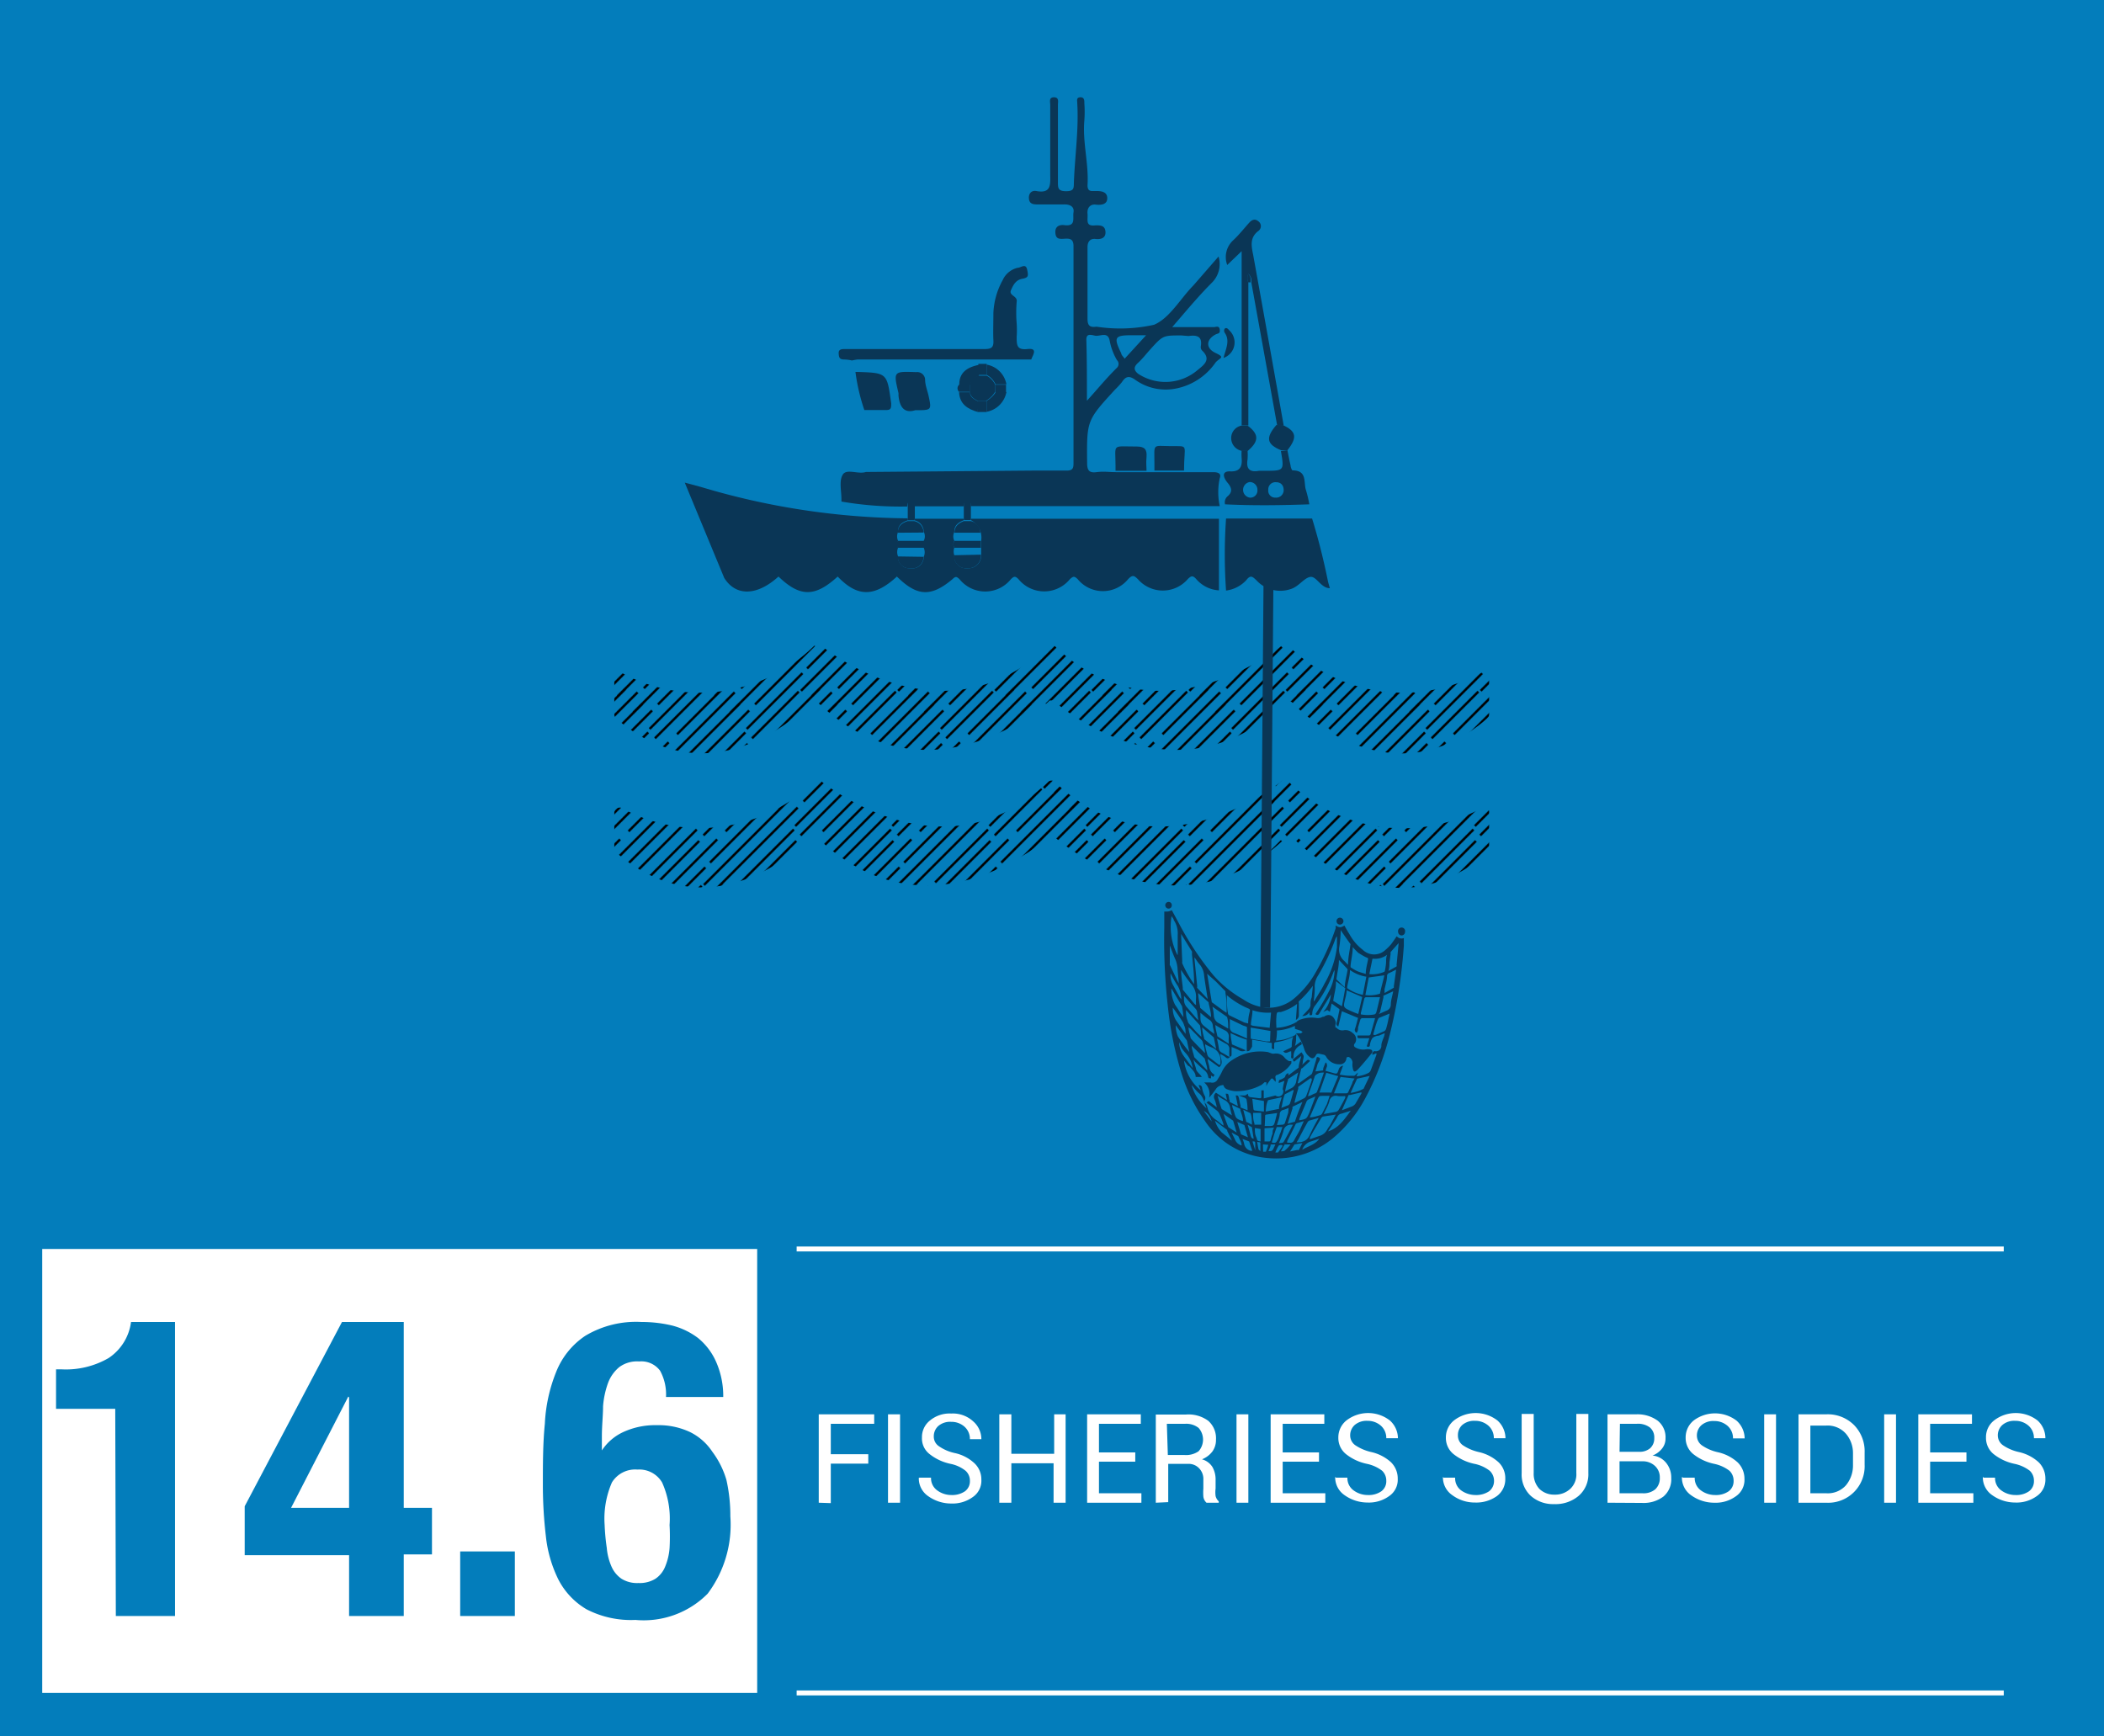 <svg id="Layer_1" data-name="Layer 1" xmlns="http://www.w3.org/2000/svg" xmlns:xlink="http://www.w3.org/1999/xlink" viewBox="0 0 106.62 88"><defs><style>.cls-1,.cls-2,.cls-6,.cls-8{fill:none;}.cls-2{stroke:#010101;stroke-width:4px;}.cls-2,.cls-6,.cls-8{stroke-miterlimit:10;}.cls-3{fill:#037dbb;}.cls-4{fill:url(#New_Pattern_3);}.cls-5{fill:#fff;}.cls-6{stroke:#fff;stroke-width:0.25px;}.cls-7{fill:#0a3656;}.cls-8{stroke:#0a3656;stroke-width:0.5px;}</style><pattern id="New_Pattern_3" data-name="New Pattern 3" width="328" height="328" patternTransform="translate(345.39 23.7) scale(0.03)" patternUnits="userSpaceOnUse" viewBox="0 0 328 328"><rect class="cls-1" width="328" height="328"/><line class="cls-2" x1="250.18" y1="214.41" x2="171.33" y2="293.25"/><line class="cls-2" x1="285.14" y1="209.96" x2="208.71" y2="286.39"/><line class="cls-2" x1="305.96" y1="215.65" x2="182.35" y2="339.27"/><line class="cls-2" x1="314.19" y1="234.94" x2="172.11" y2="377.03"/><line class="cls-2" x1="323.93" y1="283.35" x2="234.64" y2="372.65"/><line class="cls-2" x1="328.02" y1="302.72" x2="216.8" y2="413.94"/><line class="cls-2" x1="358.4" y1="300.04" x2="258.4" y2="400.05"/><line class="cls-2" x1="330.36" y1="246.29" x2="190.76" y2="385.89"/><line class="cls-2" x1="86.18" y1="214.41" x2="7.33" y2="293.25"/><line class="cls-2" x1="121.14" y1="209.96" x2="44.71" y2="286.39"/><line class="cls-2" x1="141.96" y1="215.65" x2="18.35" y2="339.27"/><line class="cls-2" x1="150.19" y1="234.94" x2="8.11" y2="377.03"/><line class="cls-2" x1="159.93" y1="283.35" x2="70.64" y2="372.65"/><line class="cls-2" x1="164.02" y1="302.72" x2="52.8" y2="413.94"/><line class="cls-2" x1="194.4" y1="300.04" x2="94.4" y2="400.05"/><line class="cls-2" x1="166.36" y1="246.29" x2="26.76" y2="385.89"/><line class="cls-2" x1="0.02" y1="302.72" x2="-111.2" y2="413.94"/><line class="cls-2" x1="30.4" y1="300.04" x2="-69.6" y2="400.05"/><line class="cls-2" x1="2.36" y1="246.29" x2="-137.24" y2="385.89"/><line class="cls-2" x1="332.18" y1="50.41" x2="253.33" y2="129.25"/><line class="cls-2" x1="367.14" y1="45.96" x2="290.71" y2="122.39"/><line class="cls-2" x1="387.96" y1="51.65" x2="264.35" y2="175.27"/><line class="cls-2" x1="396.19" y1="70.94" x2="254.11" y2="213.03"/><line class="cls-2" x1="405.93" y1="119.35" x2="316.64" y2="208.65"/><line class="cls-2" x1="410.02" y1="138.72" x2="298.8" y2="249.94"/><line class="cls-2" x1="420.43" y1="183.35" x2="326.32" y2="277.45"/><line class="cls-2" x1="412.36" y1="82.29" x2="272.76" y2="221.89"/><line class="cls-2" x1="168.18" y1="50.41" x2="89.33" y2="129.25"/><line class="cls-2" x1="203.14" y1="45.96" x2="126.71" y2="122.39"/><line class="cls-2" x1="223.96" y1="51.65" x2="100.35" y2="175.27"/><line class="cls-2" x1="232.19" y1="70.94" x2="90.11" y2="213.03"/><line class="cls-2" x1="241.93" y1="119.35" x2="152.64" y2="208.65"/><line class="cls-2" x1="246.02" y1="138.72" x2="134.8" y2="249.94"/><line class="cls-2" x1="276.4" y1="136.04" x2="176.4" y2="236.05"/><line class="cls-2" x1="256.43" y1="183.35" x2="162.32" y2="277.45"/><line class="cls-2" x1="248.36" y1="82.29" x2="108.76" y2="221.89"/><line class="cls-2" x1="4.18" y1="50.41" x2="-74.67" y2="129.25"/><line class="cls-2" x1="39.14" y1="45.96" x2="-37.29" y2="122.39"/><line class="cls-2" x1="59.96" y1="51.65" x2="-63.65" y2="175.27"/><line class="cls-2" x1="68.19" y1="70.94" x2="-73.89" y2="213.03"/><line class="cls-2" x1="77.93" y1="119.35" x2="-11.36" y2="208.65"/><line class="cls-2" x1="82.02" y1="138.72" x2="-29.2" y2="249.94"/><line class="cls-2" x1="112.4" y1="136.04" x2="12.4" y2="236.05"/><line class="cls-2" x1="92.43" y1="183.35" x2="-1.68" y2="277.45"/><line class="cls-2" x1="84.36" y1="82.29" x2="-55.24" y2="221.89"/><line class="cls-2" x1="305.96" y1="-112.35" x2="182.35" y2="11.27"/><line class="cls-2" x1="314.19" y1="-93.06" x2="172.11" y2="49.03"/><line class="cls-2" x1="323.93" y1="-44.65" x2="234.64" y2="44.65"/><line class="cls-2" x1="328.02" y1="-25.28" x2="216.8" y2="85.94"/><line class="cls-2" x1="358.4" y1="-27.96" x2="258.4" y2="72.05"/><line class="cls-2" x1="338.43" y1="19.35" x2="244.32" y2="113.45"/><line class="cls-2" x1="330.36" y1="-81.71" x2="190.76" y2="57.89"/><line class="cls-2" x1="141.96" y1="-112.35" x2="18.35" y2="11.27"/><line class="cls-2" x1="150.19" y1="-93.06" x2="8.11" y2="49.03"/><line class="cls-2" x1="159.93" y1="-44.65" x2="70.64" y2="44.65"/><line class="cls-2" x1="164.02" y1="-25.28" x2="52.8" y2="85.94"/><line class="cls-2" x1="194.4" y1="-27.96" x2="94.4" y2="72.05"/><line class="cls-2" x1="174.43" y1="19.35" x2="80.32" y2="113.45"/><line class="cls-2" x1="166.36" y1="-81.71" x2="26.76" y2="57.89"/><line class="cls-2" x1="0.02" y1="-25.28" x2="-111.2" y2="85.94"/><line class="cls-2" x1="30.4" y1="-27.96" x2="-69.6" y2="72.05"/><line class="cls-2" x1="10.43" y1="19.35" x2="-83.68" y2="113.45"/><line class="cls-2" x1="2.36" y1="-81.71" x2="-137.24" y2="57.89"/></pattern></defs><title>14-6</title><rect class="cls-3" width="106.62" height="88"/><path class="cls-4" d="M41.05,42.48l.07-.07a.27.27,0,0,1,.15,0,.23.23,0,0,1,.18.07h0c5.13,4.89,10.51.93,11.63,0l.11-.1.1,0,.11,0,.11.1c1.11.93,6.49,4.89,11.62,0h0a.25.25,0,0,1,.19-.07.3.3,0,0,1,.15,0l.07.07c1,1,5.29,4.68,9.84.73a.26.26,0,0,0,.08-.19V41.14a.27.27,0,0,0-.27-.27h-.06L75,41a8.29,8.29,0,0,1-9.67-1.35l-.11-.11a.24.24,0,0,0-.12,0l-.08,0a.22.22,0,0,0-.13.1c-1.18.89-6.56,4.54-11.35.07l-.07-.07a.27.27,0,0,0-.38,0l-.07.07c-4.79,4.47-10.18.82-11.35-.07a.26.26,0,0,0-.13-.1l-.09,0a.23.23,0,0,0-.11,0l-.12.11A8.28,8.28,0,0,1,31.59,41l-.14-.07H31.4a.27.27,0,0,0-.27.27V43a.26.26,0,0,0,.08.19c4.54,3.95,8.84.25,9.84-.73"/><path class="cls-4" d="M31.45,34.07H31.4a.27.27,0,0,0-.27.27V36.2a.28.28,0,0,0,.08.2c4.54,3.94,8.84.24,9.84-.73a.27.27,0,0,1,.07-.08.25.25,0,0,1,.15-.05.27.27,0,0,1,.18.07l0,0c5.13,4.89,10.51.93,11.63,0l.11-.11.1,0,.1,0,.11.11c1.12.93,6.5,4.89,11.63,0v0a.32.32,0,0,1,.19-.07.3.3,0,0,1,.15.05.27.27,0,0,1,.07.08c1,1,5.29,4.67,9.84.73a.28.28,0,0,0,.08-.2V34.33a.27.27,0,0,0-.27-.27h-.06l-.14.07a8.27,8.27,0,0,1-9.66-1.36l-.11-.11-.12,0h-.08a.24.24,0,0,0-.13.11c-1.18.89-6.56,4.53-11.35.06l-.07-.07a.27.27,0,0,0-.38,0l-.07.07c-4.79,4.47-10.18.83-11.35-.06a.28.28,0,0,0-.13-.11h-.09l-.11,0-.12.11a8.27,8.27,0,0,1-9.66,1.36l-.14-.07"/><rect class="cls-5" x="2.15" y="63.3" width="36.23" height="22.5" transform="translate(40.52 149.1) rotate(180)"/><path class="cls-5" d="M41.49,76.16V71.68H44.3v.48H42.1V73.7H44v.48H42.1v2Z"/><path class="cls-5" d="M45,76.16V71.68h.61v4.48Z"/><path class="cls-5" d="M46.6,74.89v0h.58a.76.76,0,0,0,.32.65,1.21,1.21,0,0,0,.72.23,1.14,1.14,0,0,0,.68-.19.63.63,0,0,0,.25-.53.67.67,0,0,0-.22-.51,1.79,1.79,0,0,0-.76-.35,2.54,2.54,0,0,1-1.07-.5,1,1,0,0,1-.38-.83,1.07,1.07,0,0,1,.41-.87,1.55,1.55,0,0,1,1.07-.35,1.52,1.52,0,0,1,1.12.4,1.19,1.19,0,0,1,.41.9v0h-.58a.83.83,0,0,0-.27-.63,1,1,0,0,0-.68-.25.92.92,0,0,0-.65.21.7.7,0,0,0-.23.53.58.58,0,0,0,.25.49,2.24,2.24,0,0,0,.8.35,2.12,2.12,0,0,1,1,.51,1.12,1.12,0,0,1,.36.84,1,1,0,0,1-.43.88,1.75,1.75,0,0,1-1.11.33,2,2,0,0,1-1.15-.37,1.09,1.09,0,0,1-.48-.93Z"/><path class="cls-5" d="M50.64,76.16V71.68h.61v2h2.17v-2H54v4.48h-.61v-2H51.25v2Z"/><path class="cls-5" d="M55.09,76.16V71.68h2.72v.48H55.69v1.45h1.84v.47H55.69v1.6h2.15v.48Z"/><path class="cls-5" d="M58.57,76.16V71.69h1.54a1.68,1.68,0,0,1,1.12.32,1.18,1.18,0,0,1,.39.95,1,1,0,0,1-.18.6,1.22,1.22,0,0,1-.53.4.91.91,0,0,1,.53.39,1.28,1.28,0,0,1,.16.67v.42a1.46,1.46,0,0,0,0,.38.53.53,0,0,0,.16.27v.07h-.62a.49.49,0,0,1-.16-.31,2.73,2.73,0,0,1,0-.41V75a.78.78,0,0,0-.22-.59.73.73,0,0,0-.56-.22h-1v1.94Zm.61-2.42H60a1.11,1.11,0,0,0,.74-.19.89.89,0,0,0,0-1.18,1,1,0,0,0-.68-.21h-.93Z"/><path class="cls-5" d="M62.66,76.16V71.68h.6v4.48Z"/><path class="cls-5" d="M64.39,76.16V71.68h2.72v.48H65v1.45h1.84v.47H65v1.6h2.16v.48Z"/><path class="cls-5" d="M67.7,74.89v0h.58a.76.76,0,0,0,.32.65,1.21,1.21,0,0,0,.72.23,1.12,1.12,0,0,0,.68-.19.63.63,0,0,0,.25-.53.69.69,0,0,0-.21-.51,1.91,1.91,0,0,0-.77-.35,2.54,2.54,0,0,1-1.07-.5,1.05,1.05,0,0,1-.38-.83,1.1,1.1,0,0,1,.41-.87,1.8,1.8,0,0,1,2.2,0,1.22,1.22,0,0,1,.41.9v0h-.59a.83.83,0,0,0-.27-.63,1,1,0,0,0-.68-.25.92.92,0,0,0-.65.21.7.7,0,0,0-.23.53.61.61,0,0,0,.25.49,2.4,2.4,0,0,0,.81.35,2.21,2.21,0,0,1,1,.51,1.15,1.15,0,0,1,.35.84,1,1,0,0,1-.43.88,1.75,1.75,0,0,1-1.11.33,2,2,0,0,1-1.15-.37,1.09,1.09,0,0,1-.48-.93Z"/><path class="cls-5" d="M73.15,74.89v0h.59a.75.75,0,0,0,.31.65,1.26,1.26,0,0,0,.72.23,1.18,1.18,0,0,0,.69-.19.66.66,0,0,0,.25-.53.7.7,0,0,0-.22-.51,1.85,1.85,0,0,0-.77-.35,2.54,2.54,0,0,1-1.07-.5,1.05,1.05,0,0,1-.38-.83,1.1,1.1,0,0,1,.41-.87,1.8,1.8,0,0,1,2.2,0,1.22,1.22,0,0,1,.41.9v0H75.7a.83.83,0,0,0-.27-.63,1,1,0,0,0-.68-.25.92.92,0,0,0-.65.21.69.69,0,0,0-.22.53.6.6,0,0,0,.24.49,2.4,2.4,0,0,0,.81.35,2.21,2.21,0,0,1,1,.51,1.11,1.11,0,0,1,.35.84,1.06,1.06,0,0,1-.42.88,1.8,1.8,0,0,1-1.12.33,1.9,1.9,0,0,1-1.14-.37,1.09,1.09,0,0,1-.48-.93Z"/><path class="cls-5" d="M77.11,74.66v-3h.61v3a1.11,1.11,0,0,0,.29.8,1.06,1.06,0,0,0,.76.29,1.12,1.12,0,0,0,.8-.29,1,1,0,0,0,.31-.8v-3h.61v3A1.44,1.44,0,0,1,80,75.81a1.81,1.81,0,0,1-1.24.42,1.7,1.7,0,0,1-1.19-.42A1.47,1.47,0,0,1,77.11,74.66Z"/><path class="cls-5" d="M81.46,76.16V71.68h1.46A1.73,1.73,0,0,1,84,72a1.07,1.07,0,0,1,.4.9.8.8,0,0,1-.18.52,1.15,1.15,0,0,1-.48.35,1,1,0,0,1,.7.38,1.18,1.18,0,0,1,.25.76,1.14,1.14,0,0,1-.4.94,1.67,1.67,0,0,1-1.08.32Zm.61-2.58h1a.83.83,0,0,0,.55-.18.67.67,0,0,0,.21-.52.65.65,0,0,0-.23-.54,1,1,0,0,0-.66-.18h-.85Zm0,2.1h1.16a.92.92,0,0,0,.65-.2.75.75,0,0,0,.23-.58.78.78,0,0,0-.24-.6.9.9,0,0,0-.63-.24H82.07Z"/><path class="cls-5" d="M85.3,74.89v0h.58a.76.76,0,0,0,.32.65,1.21,1.21,0,0,0,.72.23,1.12,1.12,0,0,0,.68-.19.63.63,0,0,0,.25-.53.69.69,0,0,0-.21-.51,1.91,1.91,0,0,0-.77-.35,2.54,2.54,0,0,1-1.07-.5,1.05,1.05,0,0,1-.38-.83,1.1,1.1,0,0,1,.41-.87A1.8,1.8,0,0,1,88,72a1.22,1.22,0,0,1,.41.9v0h-.59a.83.83,0,0,0-.27-.63,1,1,0,0,0-.68-.25.92.92,0,0,0-.65.21.7.7,0,0,0-.23.53.61.61,0,0,0,.25.49,2.31,2.31,0,0,0,.81.35,2.21,2.21,0,0,1,1,.51,1.15,1.15,0,0,1,.35.84,1,1,0,0,1-.43.88,1.75,1.75,0,0,1-1.11.33,2,2,0,0,1-1.15-.37,1.09,1.09,0,0,1-.48-.93Z"/><path class="cls-5" d="M89.4,76.16V71.68H90v4.48Z"/><path class="cls-5" d="M91.14,76.16V71.68h1.4a1.88,1.88,0,0,1,1.41.54,1.9,1.9,0,0,1,.54,1.4v.61a1.85,1.85,0,0,1-1.95,1.93Zm.6-.48h.8a1.23,1.23,0,0,0,1-.4,1.56,1.56,0,0,0,.36-1v-.62a1.51,1.51,0,0,0-.36-1,1.24,1.24,0,0,0-1-.41h-.8Z"/><path class="cls-5" d="M95.48,76.16V71.68h.6v4.48Z"/><path class="cls-5" d="M97.21,76.16V71.68h2.72v.48H97.81v1.45h1.84v.47H97.81v1.6H100v.48Z"/><path class="cls-5" d="M100.52,74.89v0h.58a.76.76,0,0,0,.32.65,1.21,1.21,0,0,0,.72.23,1.12,1.12,0,0,0,.68-.19.63.63,0,0,0,.25-.53.69.69,0,0,0-.21-.51,1.91,1.91,0,0,0-.77-.35,2.54,2.54,0,0,1-1.07-.5,1.05,1.05,0,0,1-.38-.83,1.07,1.07,0,0,1,.41-.87,1.8,1.8,0,0,1,2.2,0,1.21,1.21,0,0,1,.4.9v0h-.58a.83.83,0,0,0-.27-.63,1,1,0,0,0-.68-.25.92.92,0,0,0-.65.21.7.7,0,0,0-.23.53.61.61,0,0,0,.25.49,2.31,2.31,0,0,0,.81.35,2.21,2.21,0,0,1,1,.51,1.15,1.15,0,0,1,.35.84,1,1,0,0,1-.43.88,1.75,1.75,0,0,1-1.11.33,2,2,0,0,1-1.15-.37,1.09,1.09,0,0,1-.48-.93Z"/><path class="cls-3" d="M5.84,71.4h-3v-2h.28a4.32,4.32,0,0,0,2.38-.57A2.59,2.59,0,0,0,6.64,67H8.87V81.9h-3Z"/><path class="cls-3" d="M17.33,67h3.13v9.42h1.43v2.36H20.46V81.9H17.69V78.82H12.4V76.34Zm.32,3.78-2.9,5.64h2.94V70.82Z"/><path class="cls-3" d="M26.09,81.9H23.32V78.63h2.77Z"/><path class="cls-3" d="M33.45,69.47A1.18,1.18,0,0,0,32.39,69a1.52,1.52,0,0,0-1,.28,1.9,1.9,0,0,0-.57.79,4.44,4.44,0,0,0-.26,1.2c0,.46-.06,1-.06,1.51v.73h0a2.6,2.6,0,0,1,1.08-.93,3.86,3.86,0,0,1,1.71-.35,3.73,3.73,0,0,1,1.68.35,2.88,2.88,0,0,1,1.13,1A4.48,4.48,0,0,1,36.81,75a8.2,8.2,0,0,1,.2,1.85,5.82,5.82,0,0,1-1.15,3.92,4.56,4.56,0,0,1-3.66,1.33,4.9,4.9,0,0,1-2.48-.54,3.73,3.73,0,0,1-1.42-1.5,6.48,6.48,0,0,1-.64-2.22,22.12,22.12,0,0,1-.15-2.62c0-1,0-2.07.1-3.06a8,8,0,0,1,.57-2.62,3.94,3.94,0,0,1,1.48-1.84A5,5,0,0,1,32.51,67a6.58,6.58,0,0,1,1.55.18,3.71,3.71,0,0,1,1.31.63A3.24,3.24,0,0,1,36.28,69a4.29,4.29,0,0,1,.37,1.8h-2.9A2.5,2.5,0,0,0,33.45,69.47Zm-2.7,9a3,3,0,0,0,.24.93,1.45,1.45,0,0,0,.5.61,1.48,1.48,0,0,0,.86.22,1.52,1.52,0,0,0,.87-.22,1.34,1.34,0,0,0,.49-.62,3,3,0,0,0,.22-.93,10.74,10.74,0,0,0,0-1.17,4.45,4.45,0,0,0-.38-2.16,1.34,1.34,0,0,0-1.25-.65,1.38,1.38,0,0,0-1.29.65,4.59,4.59,0,0,0-.37,2.16A10.82,10.82,0,0,0,30.75,78.46Z"/><line class="cls-6" x1="40.37" y1="63.3" x2="101.54" y2="63.3"/><line class="cls-6" x1="40.37" y1="85.8" x2="101.54" y2="85.8"/><path class="cls-7" d="M61.77,26.29c0,1.21,0,2.42,0,3.63a1.64,1.64,0,0,1-1.15-.57c-.17-.19-.25-.18-.43,0a1.67,1.67,0,0,1-2.53,0c-.18-.17-.26-.24-.49,0a1.65,1.65,0,0,1-2.56,0c-.17-.16-.22-.15-.39,0a1.68,1.68,0,0,1-2.61,0c-.17-.17-.23-.14-.38,0a1.67,1.67,0,0,1-2.61,0c-.13-.11-.18-.17-.35,0-1.09.92-1.8.88-2.82-.13-1.14,1.05-2,1.05-3,0-1.15,1.05-1.91,1.05-3,0-1.1,1-2.17,1-2.75.07l-2-4.83.82.22A37.4,37.4,0,0,0,46,26.27a.18.18,0,0,1,0,.1c-.29.1-.51.25-.49.59a.54.54,0,0,0,0,.45.36.36,0,0,0,0,.35.56.56,0,0,0,0,.44.57.57,0,0,0,.62.6.58.58,0,0,0,.68-.58.57.57,0,0,0,0-.46v-.35a.5.5,0,0,0,0-.46.59.59,0,0,0-.48-.58.19.19,0,0,1,0-.08h2.5a.19.19,0,0,1,0,.08c-.27.11-.48.26-.47.59a.51.51,0,0,0,0,.45.36.36,0,0,0,0,.35.55.55,0,0,0,0,.38.61.61,0,0,0,.69.66.64.64,0,0,0,.67-.69v-.7a1,1,0,0,0-.52-1.05.17.17,0,0,1,0-.07Z"/><path class="cls-7" d="M62.13,29.93a26.15,26.15,0,0,1,0-3.65h4.36a32.77,32.77,0,0,1,.81,3.21l.09.32c-.46,0-.68-.63-1-.57s-.58.5-1,.62a1.64,1.64,0,0,1-1.72-.45c-.2-.19-.3-.29-.52,0A1.69,1.69,0,0,1,62.13,29.93Z"/><path class="cls-7" d="M52.28,23.85c.59,0,1.18,0,1.77,0,.3,0,.35-.11.35-.37,0-3.68,0-7.37,0-11,0-.38-.19-.4-.47-.38s-.43,0-.45-.31.2-.41.45-.38c.61.08.42-.35.47-.65s-.2-.41-.49-.4H52.54c-.22,0-.38-.05-.4-.3s.13-.42.37-.38c.74.14.72-.29.71-.81,0-1.19,0-2.37,0-3.55,0-.16-.08-.39.19-.39s.2.23.2.39c0,1.3,0,2.59,0,3.89,0,.32,0,.48.42.48s.38-.18.39-.46c.05-1.33.25-2.67.17-4,0-.12-.06-.29.15-.3s.21.16.21.31a6.17,6.17,0,0,1,0,.86c-.1,1.11.23,2.19.16,3.29,0,.34.2.29.41.29s.58,0,.59.35-.33.37-.59.34-.44.15-.41.46-.13.66.41.59c.24,0,.48,0,.5.33s-.25.39-.51.36-.41.14-.4.44c0,1.2,0,2.4,0,3.61,0,.33.11.44.43.4,0,0,0,0,.05,0a7.9,7.9,0,0,0,2.89-.1c.8-.34,1.33-1.32,2-2L61.75,13a1.33,1.33,0,0,1-.35,1.34c-.68.68-1.29,1.42-2,2.24.78,0,1.44,0,2.1,0,.11,0,.28-.1.31.12s-.09.19-.21.25c-.49.26-.51.7,0,.94s.22.23,0,.48a3.18,3.18,0,0,1-2,1.32,2.65,2.65,0,0,1-2.07-.44c-.32-.23-.49-.17-.68.12a4.14,4.14,0,0,1-.35.38c-1.43,1.56-1.43,1.56-1.41,3.71,0,.36.09.52.47.47s.65,0,1,0H60c.49,0,1,0,1.48,0,.23,0,.43.06.33.31a3.35,3.35,0,0,0,0,1.41H49.19c0-.11,0-.25-.17-.24s-.16.14-.19.25h-2.5c0-.11,0-.25-.18-.24s-.15.14-.18.25a17.66,17.66,0,0,1-3.33-.25v-.11c0-.43-.13-.95.07-1.26s.77,0,1.17-.13ZM59.86,17c-.93,0-.93,0-1.58.72-.2.22-.39.47-.61.67s-.23.36,0,.55a2.51,2.51,0,0,0,3-.17c.33-.27.73-.54.25-1a.26.26,0,0,1-.07-.21c.09-.52-.2-.59-.62-.53Zm-4.78,3.31c.58-.64,1-1.16,1.52-1.67a.27.27,0,0,0,0-.39,3.07,3.07,0,0,1-.37-1c-.1-.47-.49-.18-.75-.24s-.43-.09-.43.21C55.08,18.2,55.08,19.19,55.08,20.32Zm3-3.32h-.72c-.88,0-.94.1-.54.92,0,.08.1.16.17.27Z"/><path class="cls-7" d="M52.26,18.22l-8.81,0a2.74,2.74,0,0,0-.28.05,1.74,1.74,0,0,0-.39-.05c-.25,0-.27-.12-.28-.32s.16-.21.31-.21h4c1,0,2.06,0,3.09,0,.36,0,.46-.1.44-.45s0-.92,0-1.37a3.74,3.74,0,0,1,.47-1.67,1.1,1.1,0,0,1,.77-.63c.15,0,.4-.24.47.09s.07.41-.25.47-.45.3-.57.58.35.28.29.59a6.59,6.59,0,0,0,0,1.09,5.17,5.17,0,0,1,0,.68c0,.42,0,.68.55.62S52.33,18,52.26,18.22Z"/><path class="cls-7" d="M62.92,21.56V13.35c0-.2,0-.41,0-.62s0-.06,0,0l-.73.7a1.15,1.15,0,0,1,.31-1.26c.29-.27.54-.59.81-.89.13-.14.28-.21.45-.07a.3.3,0,0,1,0,.5c-.45.35-.34.78-.25,1.24q.78,4.31,1.54,8.61h-.33q-.65-3.61-1.31-7.25a.45.45,0,0,0-.15-.43.6.6,0,0,0,0,.44l0,7.24Z"/><path class="cls-7" d="M65.24,22.82c.05.26.1.52.16.77,0,.09.07.25.1.25.76,0,.55.62.68,1a6.25,6.25,0,0,1,.17.72c-1.42.05-2.84.07-4.27,0a.4.4,0,0,1,.13-.41c.26-.22.21-.43,0-.68s-.34-.6.14-.58.61-.24.57-.67a2.54,2.54,0,0,1,0-.39h.3a3.38,3.38,0,0,1,0,.45c-.08.48.1.67.58.58h.28c1,0,1,0,.83-1Zm-1.91,1.61a.4.4,0,0,0,0,.79.36.36,0,0,0,.39-.39A.39.39,0,0,0,63.33,24.43Zm1.72.41c0-.23-.13-.4-.38-.4a.36.36,0,0,0-.4.38.35.35,0,0,0,.37.4A.38.38,0,0,0,65.05,24.84Z"/><path class="cls-7" d="M43.35,18.85h.11c1.5.05,1.49.05,1.7,1.59,0,.24,0,.35-.28.34H43.8A9.84,9.84,0,0,1,43.35,18.85Z"/><path class="cls-7" d="M58.1,23.86H56.53v-.23c0-1.17-.22-1,1.07-1,.41,0,.53.15.5.53S58.1,23.61,58.1,23.86Z"/><path class="cls-7" d="M60,23.85h-1.5v-.39c0-1-.12-.86.83-.85S60,22.48,60,23.85Z"/><path class="cls-7" d="M63.23,22.85h-.3a.66.66,0,0,1-.54-.64.64.64,0,0,1,.53-.64h.3C63.8,22,63.81,22.36,63.23,22.85Z"/><path class="cls-7" d="M65.24,22.82l-.32,0c-.73-.3-.8-.63-.24-1.28H65C65.7,21.86,65.75,22.17,65.24,22.82Z"/><path class="cls-7" d="M62,18.14c.13-.49.34-.88.06-1.28a.19.19,0,0,1,0-.2c.09-.08.16,0,.23.08A.83.83,0,0,1,62,18.14Z"/><path class="cls-7" d="M62.86,12.73c0-.06,0-.07,0,0Z"/><path class="cls-7" d="M49.71,28.11a.64.64,0,0,1-.67.69.61.61,0,0,1-.69-.66Z"/><path class="cls-7" d="M46.8,28.22a.58.58,0,0,1-.68.58.57.57,0,0,1-.62-.6Z"/><path class="cls-7" d="M48.37,27c0-.33.2-.48.47-.59h.35a.61.61,0,0,1,.49.59Z"/><path class="cls-7" d="M45.5,27c0-.34.2-.49.49-.59h.33a.59.59,0,0,1,.48.58Z"/><path class="cls-7" d="M46.84,27.76H45.49a.36.36,0,0,1,0-.35h1.35Z"/><path class="cls-7" d="M48.36,27.41h1.35v.35H48.36A.36.36,0,0,1,48.36,27.41Z"/><path class="cls-7" d="M46.32,26.37H46a.18.18,0,0,0,0-.1V25.6c0-.11,0-.25.18-.25s.16.13.18.24v.7A.19.19,0,0,0,46.32,26.37Z"/><path class="cls-7" d="M49.19,26.36h-.35a.19.19,0,0,0,0-.08V25.6c0-.11.05-.24.19-.25s.15.13.17.24v.7A.17.17,0,0,0,49.19,26.36Z"/><path class="cls-7" d="M46.38,20.79c-.57.18-.8-.18-.85-.76a.52.52,0,0,0,0-.11c-.26-1.11-.26-1.1.9-1.06a.4.4,0,0,1,.45.38c0,.28.12.56.18.84C47.21,20.79,47.21,20.79,46.38,20.79Z"/><path class="cls-7" d="M51,19.87a1.25,1.25,0,0,1-1,1c0-.19,0-.38,0-.56a1.27,1.27,0,0,0,.48-.47Z"/><path class="cls-7" d="M50,18.48a1.23,1.23,0,0,1,1,1l-.55,0A1,1,0,0,0,50,19Z"/><path class="cls-7" d="M49.55,20.88c-.53-.15-.92-.41-.95-1h.55c0,.25.22.36.42.46Z"/><path class="cls-7" d="M48.61,19.49c0-.62.41-.88,1-1,0,.19,0,.38,0,.56a.6.6,0,0,0-.43.45Z"/><path class="cls-7" d="M49.58,19c0-.18,0-.37,0-.56H50L50,19Z"/><path class="cls-7" d="M49.55,20.88l0-.56H50c0,.18,0,.37,0,.56Z"/><path class="cls-7" d="M48.61,19.49h.54v.37H48.6A.25.25,0,0,1,48.61,19.49Z"/><path class="cls-7" d="M50.43,19.5l.55,0v.4l-.54,0Z"/><path class="cls-7" d="M63.37,14.31h-.12a.6.6,0,0,1,0-.44A.45.45,0,0,1,63.37,14.31Z"/><path class="cls-7" d="M50.43,19.5v.35a1.27,1.27,0,0,1-.48.47h-.39c-.2-.1-.38-.21-.42-.46v-.37a.6.6,0,0,1,.43-.45H50A1,1,0,0,1,50.43,19.5Z"/><line class="cls-8" x1="64.11" y1="51.07" x2="64.28" y2="29.41"/><path class="cls-7" d="M67.68,46.91c.21.11.25.11.45,0,.08.15.16.29.25.43a2.5,2.5,0,0,0,.68.8.83.83,0,0,0,1.15,0,2.47,2.47,0,0,0,.28-.28c.1-.13.19-.27.29-.41a.31.31,0,0,0,.36.09c0,.14,0,.26,0,.38a25.72,25.72,0,0,1-.7,4.46,14,14,0,0,1-1.27,3.31,6.78,6.78,0,0,1-1.63,2,4.53,4.53,0,0,1-3.3,1,4.23,4.23,0,0,1-3.11-1.78,8.51,8.51,0,0,1-1.26-2.52A17.76,17.76,0,0,1,59.18,51,30.11,30.11,0,0,1,59,47c0-.27,0-.53,0-.8.22,0,.22,0,.38-.07l.3.55a15.32,15.32,0,0,0,1.82,2.76A5.91,5.91,0,0,0,63,50.65a2.43,2.43,0,0,0,1.16.42,2,2,0,0,0,1.47-.51,4.81,4.81,0,0,0,1.06-1.31,12,12,0,0,0,1-2.22Zm-4.5,6.37c0-.16,0-.33,0-.49s0-.09-.08-.12l-.35-.13-.39-.18c0,.2.05.39.07.57,0,0,0,0,0,0l.7.3a.32.32,0,0,1-.34,0c-.11-.06-.24-.11-.38-.17,0,.13,0,.24,0,.34s0,.14-.11.16a2.91,2.91,0,0,1,0-.4.29.29,0,0,0-.19-.27l-.44-.25a5.27,5.27,0,0,1,.1.52.26.26,0,0,0,.13.18c.14.07.28.16.42.24a.13.13,0,0,1-.21,0,1.75,1.75,0,0,0-.27-.16c0,.23.19.46-.06.67l-.58-.42c0,.14.06.26.08.38a.51.51,0,0,0,.27.42l0,0-.07.11-.11-.07,0,.14c-.12,0-.13,0-.15-.1a.51.51,0,0,0-.19-.31c-.16-.13-.3-.27-.45-.41a.6.6,0,0,1-.09-.13l0,0c0,.16.09.32.12.48s.21.25.29.4l-.31,0c0-.23-.17-.36-.3-.52L60.19,54,60,53.75a2.3,2.3,0,0,0,.85,1.51L60.74,55a.14.14,0,0,1,.17.11,1.4,1.4,0,0,0,.13.41.23.23,0,0,1,0,.26c0,.05,0,.08,0,.1l.08.08a1.34,1.34,0,0,1,.07.18,1,1,0,0,0,.38.58c.15.1.28.22.42.33a.19.19,0,0,0,0-.11c-.06-.16-.12-.32-.19-.47a.46.46,0,0,0-.13-.18l-.53-.41.11-.08.41.32a1.86,1.86,0,0,0-.12-.42.26.26,0,0,1,.08-.32l.56.37-.07-.32c.13,0,.13,0,.16.14s0,.13.05.2a.11.11,0,0,0,0,.08l.41.21-.11-.54c.12,0,.12,0,.15.09s.06.3.1.45a.08.08,0,0,0,0,.07l.35.14q0-.3-.06-.57s0,0-.07-.06l-.31-.12v0h.32l.14-.09,0,0c0,.14.06.17.17.18l.41.05c.08,0,.1,0,.1-.1s0-.2,0-.3h.12l0,.41.59-.15A.25.25,0,0,0,65,55.2a4,4,0,0,1,.09-.42l-.29.11c0-.1,0-.14.07-.17a.66.66,0,0,0,.19-.09.14.14,0,0,0,.07-.08.2.2,0,0,1,.16-.16v.11l0,0,.52-.39v0c0-.19.09-.38.13-.59l-.36.29-.08-.1.45-.38c.13.18.13.18.09.36s0,.16-.06.28l.22-.2c.07-.08.12-.07.19,0l-.4.37s-.06,0-.06.07c-.06.23-.11.45-.17.69l.06,0,.62-.44a.18.18,0,0,0,.06-.09l.21-.7c0-.11.05-.12.15-.06s-.07.23-.1.35-.07.24-.1.34l.39-.05s0,0,0-.06.07-.21.11-.31.11.09.08.18a1.72,1.72,0,0,0-.07.21l0,0,.35.1c.24.07.24.07.32-.17a.27.27,0,0,1,.22-.19l-.17.45a2.46,2.46,0,0,0,.66.06s0,0,.06,0,.12-.1.21-.16l-.08.19a1.6,1.6,0,0,0,.62-.18.28.28,0,0,0,.1-.12c.1-.26.19-.52.29-.79a.45.45,0,0,0,0-.08l-.2.08a.15.15,0,0,1,.11-.19A.27.27,0,0,0,70,53c0-.18.1-.34.15-.52s0-.06,0-.11l-.28.12c-.11,0-.25.05-.33.13a.86.86,0,0,0-.12.34c0,.1-.08.11-.16.07l.13-.41h-.48c-.1,0-.13,0-.12-.14h.56a.1.1,0,0,0,.11-.09l.15-.53a2.5,2.5,0,0,0,.07-.26H69s0,0-.06.06l-.12.41c0,.09,0,.18-.07.27a.15.15,0,0,1-.08-.21c.06-.18.1-.37.15-.54L68,51.25l-.18.77a.14.14,0,0,1-.09-.18c.06-.2.09-.41.14-.62a.19.19,0,0,0,0-.08l-.39-.28-.09.42-.13-.09-.21.1,0,0a1.5,1.5,0,0,0,.4-1l0,.1-.61,1a.11.11,0,0,1-.18,0l0,0a11.3,11.3,0,0,0,.76-1.3,2.33,2.33,0,0,0,.21-.93l-.05.09a6.36,6.36,0,0,1-.91,1.68.68.68,0,0,0-.17.43c0,.1-.06.11-.14.08v-.15a.4.4,0,0,1-.37.2c.12-.12.23-.23.34-.36a.34.34,0,0,0,.08-.17c0-.14,0-.27.06-.41l.06-.59,0,0a5.28,5.28,0,0,1-.71.79.15.15,0,0,0,0,.09c0,.21,0,.42,0,.63a.26.26,0,0,1-.15.22l.06-.81-.13.09a2.55,2.55,0,0,1-.69.32c-.21,0-.21,0-.23.26s0,.36,0,.54a2.27,2.27,0,0,0,1-.28c0,.17,0,.17-.15.22a2.37,2.37,0,0,1-.74.19s-.08,0-.08,0,0,.35-.05.52a2.12,2.12,0,0,0,.93-.26.13.13,0,0,0,.09-.13,1.13,1.13,0,0,1,0-.18h0s0,0,0,0,0,.13,0,.19a.36.36,0,0,1,0,.18c0,.14,0,.29-.06.47l.3-.22c.06.11.07.12,0,.17a.64.64,0,0,0-.37.6s0,.1-.06.09-.07-.06-.06-.12,0-.16,0-.25c-.14,0-.26.18-.4,0l.36-.17a.16.16,0,0,0,.07-.07c0-.16,0-.32.07-.49h0a2.78,2.78,0,0,1-.89.27.08.08,0,0,0-.07.07,2.66,2.66,0,0,0,0,.28q-.15,0-.12-.12c0-.07,0-.14,0-.19l-1-.17v.35C63.32,53.27,63.31,53.27,63.18,53.28Zm3.39-2.52h0l.06-.07c.16-.28.35-.55.49-.84A4.91,4.91,0,0,0,67.75,48c0-.19,0-.37,0-.55a.49.49,0,0,0-.07.11,10.64,10.64,0,0,1-.88,1.87,1.08,1.08,0,0,0-.18.53C66.64,50.22,66.6,50.49,66.57,50.76Zm-6.06-.88v-.1c0-.48-.07-1-.11-1.44a.28.28,0,0,0,0-.12l-.55-.89,0-.07a.13.13,0,0,0,0,.05l.06,1.43a.24.24,0,0,0,0,.08A6.06,6.06,0,0,0,60.51,49.88Zm.66-.53h0c.08.46.15.93.23,1.39,0,0,0,.07.06.09l.53.39.17.11c0-.34,0-.66-.06-1,0,0,0-.06,0-.09l-.49-.5Zm2.08,2.52q0-.33.09-.63c0-.07,0-.09-.06-.12a4.07,4.07,0,0,1-1-.59l-.11-.09c0,.33,0,.63.06.93a.13.13,0,0,0,.07.09l.75.36Zm5.81-1.45.18-.92a1.9,1.9,0,0,1-.83-.34c0,.29-.09.57-.14.85,0,0,0,.06,0,.07A2,2,0,0,0,69.06,50.42ZM68.55,48c0,.32-.08.63-.11.93,0,0,0,.07,0,.09a2.33,2.33,0,0,0,.34.2c.14.06.28.09.43.14,0-.27.08-.52.12-.76,0,0,0-.05-.07-.07s-.29-.15-.43-.24A4,4,0,0,1,68.55,48Zm-.31,2.19a0,0,0,0,0,0,0c0,.2-.07.4-.11.59s-.06.28.2.4a4.7,4.7,0,0,0,.5.21l.2-.86Zm-4.77,1c0,.24-.06.46-.08.68,0,0,0,0,0,.06s.23.07.35.09l.6.07.07-.77A2.4,2.4,0,0,1,63.47,51.2Zm6.68-1.76-.79.11-.17.89a1.67,1.67,0,0,0,.74-.07s0,0,0,0C70,50,70.09,49.73,70.15,49.44Zm-.22,1.11c-.25,0-.48,0-.71,0a.1.1,0,0,0-.08.06l-.18.74v.07a1.83,1.83,0,0,0,.7,0,.18.18,0,0,0,.08-.09c.06-.22.11-.44.16-.66C69.91,50.64,69.92,50.58,69.93,50.55Zm-8.73.09,0,0c-.06-.39-.13-.79-.18-1.18a1,1,0,0,0-.26-.61c-.08-.09-.14-.2-.23-.32v.08L60.67,50a.08.08,0,0,0,0,.07Zm6.49,5.86-.66.1s0,0-.07.06c-.19.33-.39.65-.58,1l0,.09.45-.16a.65.65,0,0,0,.42-.32,1.28,1.28,0,0,1,.14-.21Zm.25-9.36a5.85,5.85,0,0,1-.07.85.76.76,0,0,0,.26.73l.18.19c0-.35.08-.68.12-1a.07.07,0,0,0,0-.06C68.26,47.61,68.1,47.38,67.94,47.14Zm1.45,2.24a1.52,1.52,0,0,0,.74-.11.08.08,0,0,0,.05-.07,3,3,0,0,0,.06-.42c0-.12,0-.25.05-.38h0a1,1,0,0,1-.68.2s-.06,0-.06,0Zm-1.58,5.17-.6-.17-.35,1c.18,0,.35,0,.53,0a.1.1,0,0,0,.08,0C67.58,55.09,67.7,54.82,67.81,54.55Zm-.43,1,0,0-.31,0c-.22,0-.22,0-.31.19l-.39.9c.19,0,.38-.07.56-.12,0,0,0,0,.06-.06l.25-.49Zm-3-3.29-1-.17c0,.14,0,.29,0,.44s0,.12.09.14l.69.12h.2Zm3.22,3.16c.22,0,.43,0,.63,0,0,0,.07,0,.09-.06l.21-.46c0-.07.07-.15.11-.23L68,54.59a.07.07,0,0,0-.07,0Zm-.51,1.05.61-.11a.24.24,0,0,0,.13-.09c.12-.2.23-.41.34-.62a.79.79,0,0,0,0-.09,2.4,2.4,0,0,1-.38,0,.32.32,0,0,0-.42.25C67.32,56,67.19,56.22,67.08,56.46Zm-7.24-7.32c0,.33.06.63.09.94a.2.2,0,0,0,0,.08l.59.72.08.06a2.84,2.84,0,0,1,0-.38,1,1,0,0,0-.28-.73A8.25,8.25,0,0,1,59.84,49.14Zm7,7.51,0,0-.49.14a.18.18,0,0,0-.1.09c-.16.28-.31.57-.46.86l-.1.16c.27,0,.51-.06.65-.33A9.77,9.77,0,0,1,66.83,56.65Zm-4.53-5c0,.13,0,.27,0,.4a.3.3,0,0,0,.21.3c.22.08.43.18.66.28,0-.12,0-.21,0-.31s0-.2,0-.25-.15-.07-.23-.11Zm5.53-3c0,.32-.08.62-.12.93a.11.11,0,0,0,0,.06l.31.3.11.09c0-.29.09-.56.13-.83a.14.14,0,0,0,0-.09Zm-1.39,6-.06,0-.61.43a.26.26,0,0,0,0,.09c-.07.22-.12.43-.18.65a.17.17,0,0,0,0,.08l.48-.24a.27.27,0,0,0,.1-.11c.1-.27.2-.54.29-.82A.83.83,0,0,0,66.44,54.62Zm3.15-2.2a.29.29,0,0,0,.1,0l.44-.19a.22.22,0,0,0,.09-.12,4.54,4.54,0,0,0,.12-.5l.06-.27-.52.21a.12.12,0,0,0-.06.06C69.74,51.85,69.67,52.13,69.59,52.42ZM67.7,49.73l0,.08c0,.28-.09.57-.13.86a.06.06,0,0,0,0,.06L68,51c.06-.3.11-.58.16-.86a.07.07,0,0,0,0-.07Zm2.18,1.66.36-.16a.33.33,0,0,0,.24-.31c0-.23.08-.45.12-.68l-.49.22a.08.08,0,0,0,0,.07l-.18.78A.17.17,0,0,0,69.88,51.39ZM59.73,49.84l0,0c0-.26-.05-.52-.06-.78a1.51,1.51,0,0,0-.1-.42c-.11-.23-.19-.48-.29-.72l0-.07v1a.09.09,0,0,0,0,.05Zm8.71,5.55a2,2,0,0,0,.66-.21.08.08,0,0,0,0,0c.1-.22.21-.44.31-.65l-.64.14a.12.12,0,0,0,0,0Zm-7-4.37a2.36,2.36,0,0,1,.07.44.46.46,0,0,0,.28.41l.45.26c0-.21,0-.4-.06-.59a.05.05,0,0,0,0,0Zm9.46-3.25-.43.48a.24.24,0,0,0,0,.09l-.06.45c0,.13,0,.26-.05.42l.41-.23a.08.08,0,0,0,0-.07C70.81,48.54,70.84,48.17,70.88,47.77Zm-4.62,7.78c.13,0,.24-.1.35-.13a.16.16,0,0,0,.12-.12l.13-.34.21-.6c-.14,0-.24,0-.35.08a.21.21,0,0,0-.13.16c-.08.24-.16.47-.25.71Zm4.49-6.42c-.14.07-.26.14-.39.19a.16.16,0,0,0-.09.12c0,.24-.08.47-.13.71a1.62,1.62,0,0,1,0,.18l.47-.27a.08.08,0,0,0,0-.06C70.67,49.72,70.71,49.44,70.75,49.13Zm-11.09-.74c0-.33,0-.67,0-1a1.2,1.2,0,0,0-.2-.76c0-.06-.07-.13-.11-.2A3.17,3.17,0,0,0,59.66,48.39Zm4.48,7.94.6-.12a.1.1,0,0,0,.05,0c0-.2.09-.4.14-.6l-.69.15a.07.07,0,0,0,0,0C64.17,55.94,64.16,56.12,64.14,56.33ZM68,56.27l0,0,.47-.18a.41.41,0,0,0,.25-.21l.27-.46,0-.06-.59.14a.09.09,0,0,0-.06,0Zm-1.34-.7,0,0-.35.15a.24.24,0,0,0-.1.1c-.12.3-.25.59-.37.89,0,0,0,.05,0,.07.37-.07.37-.07.51-.39l0,0Zm-5.94-5.24c0,.26.07.5.1.75a.08.08,0,0,0,0,0l.55.47h0c0-.24-.07-.47-.12-.7,0,0,0,0,0-.05Zm-.62.86c0,.18,0,.36.08.53a.39.39,0,0,0,.06.15l.4.45.24.23a5.41,5.41,0,0,0-.07-.58.09.09,0,0,0,0,0ZM66,55.85l0,0-.5.24a.16.16,0,0,0,0,.08l-.17.53-.08.25.37-.1,0,0C65.74,56.47,65.87,56.16,66,55.85Zm-4.82-1.6h0c0-.2-.09-.4-.13-.6l0,0L60.39,53h0c0,.19.09.39.13.58l0,0Zm-.95-2.18,0,0c0,.17.07.34.1.52a.24.24,0,0,0,.06.09c.19.21.39.41.59.61a.59.59,0,0,0,.08.08c0-.2-.06-.36-.1-.52a.28.28,0,0,0-.08-.15l-.57-.58A.2.2,0,0,1,60.24,52.07Zm.69,0c0,.21.07.41.11.6,0,0,0,0,0,0l.6.49,0,0-.12-.58a.08.08,0,0,0,0,0Zm.15.83c0,.2.07.37.11.55a.29.29,0,0,0,.07.12l.51.39.09,0c0-.1,0-.17,0-.24a.68.68,0,0,0-.39-.61A3.1,3.1,0,0,1,61.08,52.93Zm1.2,0,0,0a2.2,2.2,0,0,1,0-.36.32.32,0,0,0-.2-.32,4.76,4.76,0,0,1-.48-.27c0,.2.07.39.1.57l0,0Zm1.81,4.17h.16c.31,0,.31,0,.39-.3v0l.09-.36-.56.08a.06.06,0,0,0-.05.05C64.11,56.67,64.1,56.86,64.09,57.05Zm4.38-.78-.47.15a.26.26,0,0,0-.21.15,1.76,1.76,0,0,1-.14.23l-.34.52C67.87,57.16,68.14,56.7,68.47,56.27Zm-5-.6.06.53a.09.09,0,0,0,.06.06l.41.05s.06,0,.06,0c0-.18,0-.36,0-.53ZM61.53,52.4c0-.16-.06-.28-.07-.41a.39.39,0,0,0-.2-.32c-.15-.1-.28-.22-.43-.34v.05c0,.48,0,.48.39.78l.07.06Zm-.81-.7h0l-.06-.43a.31.31,0,0,0-.08-.15L60,50.47,60,50.41c0,.12,0,.21,0,.3a.54.54,0,0,0,.13.32l.47.55A1.36,1.36,0,0,0,60.72,51.7Zm5.35,5.12-.3.09a.15.15,0,0,0-.13.1c-.13.28-.27.55-.41.82a.94.94,0,0,0,0,.09.39.39,0,0,1,.15,0,.21.21,0,0,0,.2-.13c.08-.16.18-.31.27-.48Zm-3.64-.29h0a2.83,2.83,0,0,1-.09-.37.52.52,0,0,0-.31-.42,3,3,0,0,1-.33-.21c.06.23.13.46.21.68l0,0Zm2.69-1.21.28-.15a.48.48,0,0,0,.29-.39,3.77,3.77,0,0,1,.1-.43l-.52.34a.05.05,0,0,0,0,.05C65.2,54.93,65.16,55.11,65.12,55.32Zm-4.85-2,0,0-.12-.57a.47.47,0,0,0-.06-.09l-.51-.7a.1.1,0,0,0,0,0,1.48,1.48,0,0,0,.11.57A9.26,9.26,0,0,0,60.27,53.32Zm-.91-3.23a1.7,1.7,0,0,0,.19.84c.11.15.2.31.3.46l.12.16A5.6,5.6,0,0,0,59.9,51a.06.06,0,0,0,0,0Zm5.57,6.06.36-.14a.23.23,0,0,0,.08-.09c.07-.21.12-.42.18-.62a.2.2,0,0,1,0-.07l-.44.23a.07.07,0,0,0,0,0C65,55.72,65,55.92,64.93,56.15Zm-1.43.25c0,.19,0,.36.07.54,0,0,0,.05,0,.06l.34,0,0-.6Zm1.8-.25a2.24,2.24,0,0,1-.26.1.22.22,0,0,0-.19.21c0,.18-.09.36-.14.56L65,57a.14.14,0,0,0,.12-.11l.16-.49Zm-5.55-3.33a1.27,1.27,0,0,0,.25.72l.45.61,0,.06,0,0a1.42,1.42,0,0,0-.36-.83,1.93,1.93,0,0,1-.22-.28Zm4.33,4.36,0,.67.2,0c.06,0,.09,0,.11-.07a2.07,2.07,0,0,1,.1-.33c0-.1,0-.2.08-.3Zm-4-4.78h0c0-.14,0-.28-.07-.42a.78.78,0,0,0-.09-.21c-.14-.22-.29-.43-.44-.64l-.05-.06a1.21,1.21,0,0,0,.15.62Zm2.59,5,0,0-.18-.6,0,0L62,56.45a6.82,6.82,0,0,0,.25.68l0,0ZM65.52,57l-.11,0a.37.37,0,0,0-.37.32,4.66,4.66,0,0,1-.23.61c.1,0,.21,0,.24-.06C65.21,57.6,65.36,57.3,65.52,57Zm-3.95-.2a1.45,1.45,0,0,0,.34.59l.52.42,0,0-.24-.49,0-.05Zm1.42,0s0,0,0,0c0-.18-.09-.37-.14-.55a.05.05,0,0,0,0-.05L62.44,56c0,.13.06.23.09.33.1.36.1.36.44.49Zm.25.84c-.07-.23-.12-.42-.18-.62a.05.05,0,0,0,0,0l-.36-.16.19.63a.12.12,0,0,0,0,0Zm1.21.26c.19.06.22,0,.29-.12s.08-.22.13-.33.07-.21.12-.33l-.29,0,0,0C64.58,57.43,64.52,57.66,64.45,57.89Zm-3.3-1.71c-.13-.27-.14-.59-.4-.79a2.06,2.06,0,0,1-.28-.31l-.09-.1A2.45,2.45,0,0,0,61.15,56.18Zm-1.83-6.85a1,1,0,0,0,.1.54l.37.68a.4.4,0,0,1,.07.09,1.36,1.36,0,0,0-.17-.67A6.35,6.35,0,0,1,59.32,49.33ZM63.44,57c0-.2,0-.39-.07-.58l0,0L63,56.24c.06.21.1.4.15.59,0,0,0,.05.06.05Zm.15.17c0,.17,0,.31.07.46s0,.19.22.22h0l0-.63Zm3.3.53-.27.09-.25.08a.68.68,0,0,0-.38.4C66.31,58.08,66.69,58,66.89,57.66Zm-3.44.59c-.06-.15-.1-.3-.15-.44s0,0,0,0l-.34-.13a1.15,1.15,0,0,1,.09.26.43.43,0,0,0,.39.35ZM66,57.93,65.6,58l0,0c-.07.11-.14.23-.23.36l.37-.08a.11.11,0,0,0,.08,0Zm-3.08.13c0-.17-.11-.32-.17-.48a0,0,0,0,0,0,0l-.34-.18c.07.15.14.27.19.39A.49.49,0,0,0,62.94,58.06Zm.61-.35-.09-.58a0,0,0,0,0,0,0L63.22,57v0c.05.16.1.33.14.49S63.43,57.71,63.55,57.71ZM65.4,58l-.18,0s-.09,0-.11,0-.13.23-.2.35l0,0c.07,0,.18,0,.22-.06A1.66,1.66,0,0,0,65.4,58Zm-.77,0h-.18l-.06,0c0,.12-.07.23-.11.34.17,0,.17,0,.24-.1Zm-.62.37c.06,0,.13,0,.14,0a3.59,3.59,0,0,0,.12-.35L64,58Zm.94-.34,0,0c-.06,0-.15,0-.17.06a1.87,1.87,0,0,0-.15.32l0,0s.11,0,.13,0A3.37,3.37,0,0,0,65,58.07Zm-1.24-.16a3.91,3.91,0,0,0,.07.39s0,0,.09.08c0-.14,0-.25,0-.35s0-.1-.07-.1ZM61.4,56.84A.81.81,0,0,0,61,56.3Zm2.21,1.46h0c0-.11,0-.23,0-.35s-.06-.1-.14-.1Zm3.44-.65,0,0,.25-.19,0,0Z"/><path class="cls-7" d="M71.2,47.24a.18.18,0,0,1-.17.17.18.18,0,0,1-.18-.18.18.18,0,1,1,.35,0Z"/><path class="cls-7" d="M59.38,45.88a.16.16,0,0,1-.16.17.17.17,0,1,1,0-.34A.16.16,0,0,1,59.38,45.88Z"/><path class="cls-7" d="M67.9,46.86a.17.17,0,0,1-.17-.17.17.17,0,0,1,.17-.18.18.18,0,0,1,.18.17A.18.18,0,0,1,67.9,46.86Z"/><path class="cls-7" d="M65.67,52.37l.26,0s0,0,.08-.07l-.09-.06-.3-.1s0-.08,0-.12c0-.22.16-.32.35-.37a1.64,1.64,0,0,1,.73-.06.47.47,0,0,0,.33-.06l.06,0c.3-.21.5,0,.58.21a.31.31,0,0,1,0,.21c0,.06,0,.09,0,.13a.1.1,0,0,1,.05,0,.39.39,0,0,0,.4.13.52.52,0,0,1,.42.14.38.38,0,0,1,.12.53.12.12,0,0,0,0,.19.79.79,0,0,0,.5.12.7.7,0,0,1,.29,0,.11.11,0,0,1,.06.19c-.22.27-.44.54-.68.8s-.26.06-.29-.11a.76.76,0,0,1,0-.21.33.33,0,0,0-.19-.29c-.07,0-.11,0-.12.07a.33.33,0,0,1-.37.3.75.75,0,0,1-.66-.39.2.2,0,0,0-.14-.1l-.23-.05c-.06,0-.09,0-.13.05-.11.22-.21.24-.39.07a.78.78,0,0,1-.21-.33,2.56,2.56,0,0,0-.37-.76A.25.25,0,0,0,65.67,52.37Z"/><path class="cls-7" d="M64.17,55.05a.5.5,0,0,0,0-.12.1.1,0,0,0,0-.08s-.06,0-.09,0a1.74,1.74,0,0,1-.15.13,2.6,2.6,0,0,1-1.36.32,1.37,1.37,0,0,1-.35-.08A.29.29,0,0,1,62,55a.12.12,0,0,0-.08,0,.45.45,0,0,0-.28.16,4.25,4.25,0,0,1-.37.47.76.76,0,0,0-.25-.77l.33,0a.3.3,0,0,0,.36-.17,2.71,2.71,0,0,0,.21-.37,1.4,1.4,0,0,1,.56-.62,2.51,2.51,0,0,1,1.77-.38l.22.08h.1a.55.55,0,0,1,.54.22.83.83,0,0,0,.21.16s.08,0,.12,0l0,.11s0,0,0,0a1.55,1.55,0,0,1-.72.59c-.07,0-.11.08-.08.17a.55.55,0,0,1,0,.18l0,0-.1-.11c-.07-.09-.1-.08-.16,0s-.11.15-.16.22Z"/></svg>